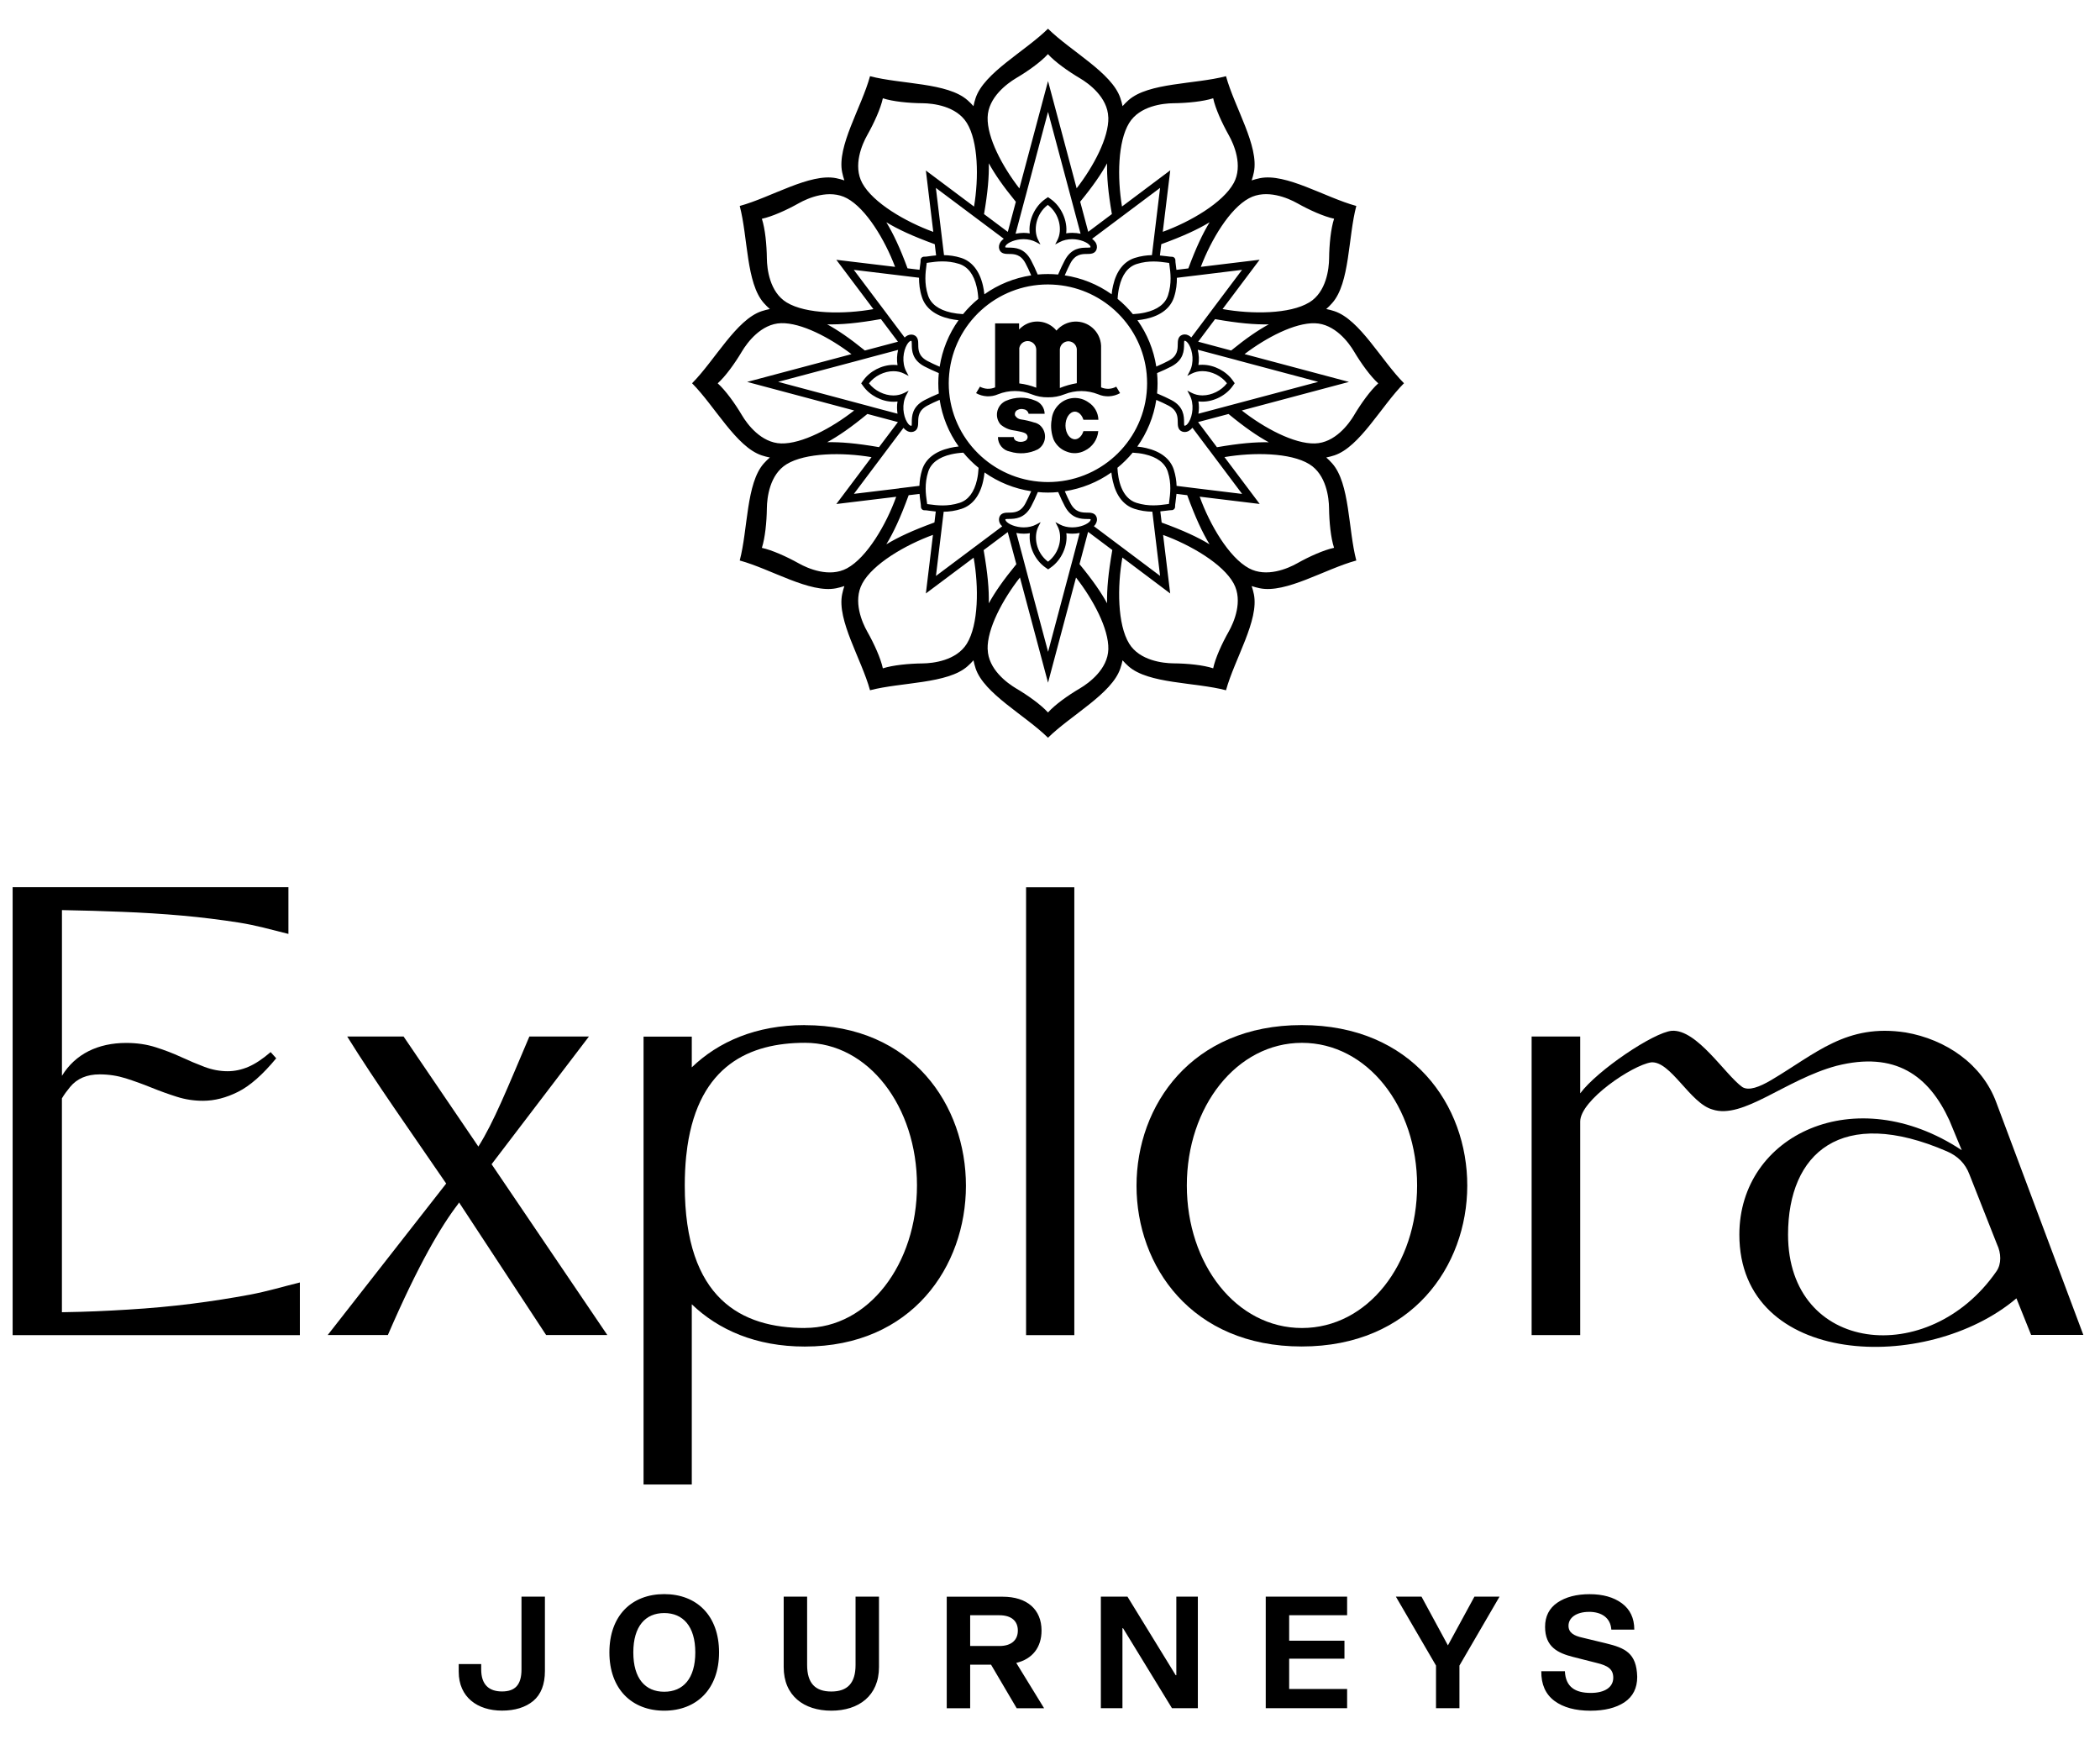 <svg width="64" height="53" viewBox="0 0 64 53" fill="none" xmlns="http://www.w3.org/2000/svg">
<g id="Artboard 1 9" clip-path="url(#clip0_4441_11977)">
<g id="Group">
<path id="Vector" d="M61.902 40.682L61.453 39.564C58.728 41.872 53.009 41.663 53.009 37.622C53.009 34.579 56.54 32.899 59.787 35.05L59.41 34.14C58.783 32.776 57.761 32.024 55.968 32.479C54.408 32.899 53.117 34.123 52.185 33.808C51.504 33.616 50.913 32.322 50.32 32.373C49.746 32.46 48.159 33.527 48.159 34.175V40.684H46.678V31.585H48.159V33.317C48.68 32.616 50.392 31.462 50.949 31.411C51.719 31.358 52.581 32.757 53.099 33.125C53.296 33.248 53.62 33.125 53.978 32.914C55.341 32.109 56.269 31.183 58.079 31.462C59.299 31.673 60.41 32.424 60.84 33.596L63.492 40.678H61.902V40.682ZM60.843 38.742C61.004 38.514 60.987 38.182 60.862 37.92L60.02 35.786C59.895 35.454 59.662 35.226 59.338 35.086C56.11 33.687 54.493 35.139 54.493 37.622C54.493 41.242 58.783 41.715 60.843 38.742Z" fill="black"/>
<path id="Vector_2" d="M24.535 40.468C22.602 40.468 20.869 39.587 20.869 36.123C20.869 35.81 20.884 35.519 20.911 35.245L20.949 34.936C21.31 32.463 22.846 31.777 24.535 31.777C26.468 31.777 27.946 33.722 27.946 36.121C27.946 38.52 26.47 40.466 24.535 40.466M24.526 31.237C23.04 31.237 21.894 31.744 21.083 32.525V31.588H19.613V45.237H21.083V39.745C21.894 40.524 23.04 41.033 24.526 41.033C31.066 41.033 31.085 31.239 24.526 31.239" fill="black"/>
</g>
<path id="Vector_3" d="M32.741 27.038H31.271V40.685H32.741V27.038Z" fill="black"/>
<path id="Vector_4" d="M16.643 40.681L13.99 36.641C13.98 36.655 13.97 36.677 13.96 36.691C13.453 37.35 12.762 38.504 11.821 40.681H9.988L13.598 36.066C12.545 34.525 11.441 32.97 10.582 31.586H12.3L14.579 34.939C15.052 34.187 15.449 33.194 16.133 31.586H17.948L14.982 35.477L18.508 40.681H16.645H16.643Z" fill="black"/>
<path id="Vector_5" d="M39.67 31.237C32.959 31.237 32.959 41.031 39.67 41.031C46.381 41.031 46.417 31.237 39.67 31.237ZM39.679 40.468C37.675 40.468 36.17 38.522 36.17 36.123C36.17 33.724 37.689 31.778 39.679 31.778C41.669 31.778 43.188 33.724 43.188 36.123C43.188 38.522 41.682 40.468 39.679 40.468Z" fill="black"/>
<path id="Vector_6" d="M16.607 48.654H15.893V50.872C15.893 51.343 15.698 51.543 15.299 51.543C14.9 51.543 14.665 51.334 14.665 50.872V50.709H13.98V50.942C13.98 51.718 14.551 52.127 15.299 52.127C15.695 52.127 16.013 52.028 16.251 51.833C16.489 51.632 16.607 51.327 16.607 50.918V48.653V48.654ZM21.914 50.353C21.914 49.235 21.238 48.577 20.243 48.577C19.248 48.577 18.572 49.235 18.572 50.353C18.572 51.471 19.257 52.129 20.243 52.129C21.229 52.129 21.914 51.471 21.914 50.353ZM21.19 50.353C21.19 51.153 20.818 51.552 20.243 51.552C19.668 51.552 19.301 51.153 19.301 50.353C19.301 49.553 19.673 49.154 20.243 49.154C20.813 49.154 21.19 49.555 21.19 50.353ZM26.788 48.654H26.074V50.735C26.074 51.291 25.826 51.545 25.336 51.545C24.846 51.545 24.598 51.293 24.598 50.735V48.654H23.884V50.802C23.884 51.673 24.498 52.129 25.336 52.129C26.173 52.129 26.788 51.672 26.788 50.802V48.654ZM31.819 52.053L30.972 50.673C31.466 50.555 31.742 50.197 31.742 49.688C31.742 49.046 31.304 48.656 30.557 48.656H28.853V52.055H29.567V50.728H30.204L30.985 52.055H31.817L31.819 52.053ZM29.567 49.221H30.458C30.824 49.221 31.02 49.397 31.02 49.687C31.02 49.976 30.824 50.158 30.458 50.158H29.567V49.219V49.221ZM36.508 48.654H35.85V51.048H35.831L34.361 48.654H33.55V52.053H34.208V49.617H34.227L35.717 52.053H36.506V48.654H36.508ZM39.289 49.221H41.055V48.654H38.575V52.053H41.055V51.468H39.289V50.545H40.974V49.997H39.289V49.221ZM44.935 48.654L44.127 50.139L43.322 48.654H42.541L43.764 50.754V52.053H44.478V50.754L45.7 48.654H44.933H44.935ZM48.427 49.117C48.812 49.117 49.084 49.301 49.107 49.659H49.807C49.807 49.307 49.678 49.041 49.427 48.855C49.175 48.67 48.846 48.579 48.446 48.579C48.045 48.579 47.718 48.664 47.464 48.836C47.213 49.007 47.088 49.255 47.088 49.574C47.088 50.189 47.478 50.373 47.944 50.492L48.658 50.673C48.995 50.754 49.166 50.858 49.166 51.125C49.166 51.416 48.904 51.588 48.481 51.588C48.005 51.588 47.714 51.406 47.692 50.927H46.973C46.968 51.326 47.101 51.627 47.374 51.831C47.644 52.031 48.011 52.13 48.473 52.13C48.901 52.13 49.244 52.045 49.506 51.874C49.768 51.697 49.896 51.44 49.896 51.098C49.877 50.373 49.53 50.218 48.934 50.074L48.225 49.903C47.963 49.846 47.802 49.75 47.802 49.541C47.802 49.293 48.048 49.118 48.425 49.118" fill="black"/>
<path id="Vector_7" d="M42.789 11.679C42.093 10.979 41.441 9.739 40.667 9.482C40.58 9.453 40.498 9.432 40.419 9.417C40.48 9.364 40.54 9.304 40.6 9.235C41.141 8.627 41.083 7.228 41.335 6.276C40.381 6.016 39.194 5.267 38.395 5.43C38.306 5.449 38.223 5.471 38.146 5.497C38.172 5.42 38.194 5.339 38.213 5.25C38.377 4.454 37.624 3.271 37.364 2.322C36.408 2.572 35.002 2.514 34.392 3.053C34.324 3.113 34.264 3.175 34.211 3.235C34.196 3.156 34.173 3.074 34.144 2.988C33.886 2.218 32.641 1.567 31.939 0.875C31.236 1.567 29.99 2.218 29.733 2.988C29.704 3.074 29.683 3.156 29.668 3.235C29.615 3.175 29.555 3.113 29.486 3.053C28.875 2.514 27.471 2.572 26.515 2.322C26.255 3.272 25.501 4.456 25.666 5.25C25.685 5.339 25.707 5.422 25.733 5.497C25.655 5.471 25.573 5.449 25.484 5.43C24.685 5.267 23.496 6.018 22.544 6.276C22.796 7.228 22.738 8.627 23.279 9.235C23.339 9.304 23.4 9.362 23.462 9.417C23.383 9.432 23.299 9.454 23.213 9.482C22.439 9.739 21.787 10.979 21.092 11.679C21.787 12.379 22.439 13.619 23.213 13.876C23.299 13.905 23.383 13.926 23.462 13.941C23.4 13.994 23.34 14.054 23.279 14.121C22.738 14.729 22.796 16.128 22.544 17.08C23.498 17.34 24.685 18.089 25.484 17.926C25.573 17.907 25.655 17.885 25.733 17.859C25.707 17.936 25.685 18.017 25.666 18.106C25.501 18.902 26.255 20.085 26.515 21.034C27.471 20.784 28.877 20.842 29.486 20.303C29.555 20.243 29.615 20.181 29.668 20.121C29.683 20.2 29.706 20.282 29.733 20.368C29.991 21.139 31.236 21.789 31.939 22.481C32.641 21.789 33.887 21.139 34.144 20.368C34.173 20.282 34.196 20.2 34.211 20.121C34.264 20.181 34.324 20.243 34.392 20.303C35.002 20.842 36.408 20.784 37.364 21.034C37.624 20.085 38.377 18.9 38.213 18.106C38.194 18.017 38.172 17.935 38.146 17.859C38.223 17.885 38.306 17.907 38.395 17.926C39.194 18.089 40.381 17.339 41.335 17.08C41.085 16.128 41.141 14.729 40.6 14.121C40.54 14.052 40.479 13.994 40.419 13.941C40.498 13.926 40.581 13.903 40.667 13.876C41.441 13.619 42.093 12.378 42.789 11.677M38.062 17.316C37.456 16.989 36.867 15.986 36.562 15.135L38.391 15.357L37.317 13.929C38.201 13.778 39.328 13.792 39.901 14.143C40.422 14.462 40.501 15.171 40.504 15.484C40.51 15.912 40.557 16.39 40.657 16.693C40.345 16.76 39.903 16.957 39.53 17.167C39.256 17.322 38.598 17.608 38.062 17.316ZM33.375 7.37C33.351 7.336 33.319 7.305 33.283 7.278L33.31 7.257L35.355 5.725L35.158 7.352L35.136 7.531L35.107 7.775C34.949 7.778 34.771 7.8 34.583 7.86C34.252 7.966 34.023 8.257 33.922 8.703C33.903 8.787 33.887 8.876 33.879 8.968C33.456 8.667 32.964 8.468 32.449 8.391C32.511 8.247 32.567 8.129 32.623 8.021C32.771 7.744 32.969 7.74 33.129 7.739C33.231 7.739 33.37 7.737 33.418 7.602C33.444 7.526 33.43 7.444 33.379 7.37M31.38 7.112C31.32 7.102 31.26 7.096 31.197 7.096C31.113 7.096 31.029 7.107 30.951 7.122L31.236 6.05L31.257 5.975L31.94 3.409L32.932 7.122C32.85 7.105 32.764 7.095 32.677 7.095C32.615 7.095 32.553 7.1 32.493 7.11C32.541 6.73 32.346 6.292 32.021 6.065L31.939 6.007L31.855 6.065C31.529 6.292 31.334 6.73 31.382 7.11M33.218 7.483C33.233 7.506 33.238 7.523 33.235 7.536C33.223 7.545 33.166 7.547 33.124 7.547C32.947 7.548 32.651 7.552 32.451 7.932C32.384 8.057 32.32 8.196 32.247 8.365C32.041 8.346 31.832 8.346 31.625 8.365C31.553 8.194 31.488 8.055 31.421 7.93C31.219 7.55 30.925 7.547 30.747 7.545C30.706 7.545 30.647 7.545 30.637 7.536C30.632 7.521 30.637 7.502 30.652 7.482C30.719 7.389 30.945 7.288 31.195 7.288C31.334 7.288 31.464 7.319 31.574 7.377L31.709 7.449L31.639 7.312C31.485 7.012 31.569 6.519 31.933 6.244C32.298 6.518 32.382 7.011 32.228 7.312L32.158 7.449L32.295 7.377C32.404 7.319 32.535 7.288 32.673 7.288C32.923 7.288 33.149 7.389 33.216 7.482M30.457 7.602C30.505 7.737 30.646 7.739 30.747 7.739C30.906 7.74 31.105 7.744 31.252 8.021C31.31 8.129 31.365 8.247 31.427 8.391C30.913 8.47 30.423 8.668 30 8.968C29.99 8.876 29.976 8.787 29.956 8.701C29.853 8.256 29.623 7.965 29.291 7.858C29.104 7.798 28.928 7.778 28.77 7.775L28.522 5.726L29.632 6.557L29.664 6.581L30.567 7.257L30.591 7.274C30.553 7.304 30.521 7.336 30.495 7.37C30.444 7.444 30.43 7.526 30.456 7.602M30.5 15.989C30.512 16.006 30.527 16.023 30.543 16.039L28.524 17.551L28.76 15.595C28.75 15.595 28.738 15.595 28.728 15.595C28.933 15.595 29.12 15.566 29.303 15.506C29.634 15.398 29.863 15.107 29.962 14.662C29.981 14.578 29.995 14.489 30.005 14.397C30.427 14.695 30.916 14.892 31.427 14.969C31.365 15.112 31.308 15.231 31.252 15.338C31.105 15.616 30.906 15.619 30.747 15.621C30.644 15.621 30.505 15.623 30.457 15.758C30.432 15.833 30.445 15.916 30.497 15.989M32.495 16.248C32.555 16.258 32.617 16.263 32.678 16.263C32.755 16.263 32.831 16.256 32.904 16.241L32.701 17.012L32.606 17.366L31.942 19.863L31.274 17.366L31.168 16.965L30.974 16.241C31.048 16.256 31.125 16.263 31.204 16.263C31.266 16.263 31.327 16.258 31.387 16.248C31.339 16.628 31.534 17.066 31.86 17.292L31.944 17.351L32.026 17.292C32.351 17.066 32.547 16.628 32.498 16.248M30.658 15.876C30.642 15.854 30.637 15.837 30.64 15.823C30.652 15.815 30.709 15.813 30.752 15.813C30.928 15.811 31.224 15.808 31.427 15.428C31.493 15.303 31.558 15.164 31.63 14.994C31.733 15.005 31.837 15.01 31.939 15.01C32.04 15.01 32.148 15.005 32.25 14.994C32.322 15.165 32.387 15.304 32.454 15.429C32.656 15.809 32.951 15.813 33.127 15.815C33.17 15.815 33.226 15.815 33.237 15.823C33.242 15.838 33.237 15.857 33.221 15.878C33.154 15.97 32.928 16.071 32.678 16.071C32.54 16.071 32.41 16.041 32.3 15.982L32.165 15.911L32.235 16.047C32.389 16.347 32.305 16.84 31.94 17.116C31.574 16.842 31.492 16.349 31.646 16.047L31.716 15.911L31.581 15.982C31.471 16.041 31.339 16.071 31.202 16.071C30.952 16.071 30.726 15.97 30.659 15.878M33.42 15.758C33.372 15.623 33.231 15.621 33.13 15.621C32.971 15.619 32.773 15.616 32.625 15.338C32.569 15.231 32.512 15.112 32.451 14.969C32.961 14.89 33.449 14.695 33.87 14.397C33.88 14.489 33.894 14.578 33.915 14.664C34.016 15.109 34.245 15.4 34.576 15.506C34.749 15.561 34.927 15.59 35.119 15.592L35.355 17.549L33.338 16.035C33.353 16.02 33.367 16.005 33.379 15.988C33.43 15.914 33.446 15.832 33.418 15.756M36.184 11.902L36.256 12.037C36.4 12.307 36.35 12.664 36.232 12.861C36.182 12.943 36.136 12.972 36.107 12.972C36.102 12.972 36.098 12.972 36.096 12.972C36.086 12.96 36.086 12.903 36.086 12.862C36.084 12.686 36.081 12.391 35.699 12.191C35.574 12.126 35.434 12.061 35.263 11.989C35.273 11.886 35.278 11.783 35.278 11.681C35.278 11.578 35.273 11.473 35.263 11.369C35.434 11.297 35.574 11.232 35.699 11.167C36.081 10.967 36.084 10.672 36.086 10.496C36.086 10.454 36.086 10.396 36.095 10.386C36.098 10.386 36.102 10.384 36.107 10.384C36.134 10.384 36.18 10.413 36.232 10.496C36.35 10.693 36.4 11.049 36.256 11.319L36.184 11.455L36.321 11.384C36.42 11.335 36.53 11.309 36.646 11.309C36.927 11.309 37.223 11.456 37.393 11.679C37.223 11.902 36.927 12.049 36.646 12.049C36.528 12.049 36.418 12.023 36.321 11.973L36.184 11.903V11.902ZM36.821 13.674L36.845 13.705L37.855 15.051L36.477 14.883L36.091 14.835L35.858 14.806C35.853 14.655 35.829 14.489 35.773 14.311C35.665 13.98 35.372 13.755 34.927 13.652C34.843 13.633 34.752 13.617 34.66 13.609C34.961 13.186 35.16 12.698 35.239 12.186C35.382 12.248 35.501 12.302 35.608 12.359C35.888 12.506 35.891 12.703 35.893 12.862C35.893 12.965 35.896 13.104 36.031 13.152C36.055 13.16 36.081 13.164 36.107 13.164C36.191 13.164 36.271 13.119 36.341 13.035L36.819 13.672L36.821 13.674ZM34.946 11.393C34.954 11.487 34.959 11.583 34.959 11.679C34.959 13.246 33.759 14.532 32.224 14.676C32.224 14.679 32.226 14.681 32.228 14.683C32.228 14.681 32.226 14.678 32.224 14.676C32.13 14.684 32.035 14.69 31.937 14.69C31.839 14.69 31.747 14.684 31.653 14.676C31.653 14.678 31.651 14.681 31.649 14.683C31.649 14.686 31.647 14.688 31.646 14.691C31.646 14.688 31.647 14.686 31.649 14.683C31.649 14.681 31.651 14.678 31.653 14.676C30.116 14.534 28.914 13.246 28.914 11.679C28.914 11.583 28.919 11.489 28.928 11.396C28.926 11.396 28.923 11.395 28.921 11.393C28.921 11.393 28.918 11.393 28.916 11.391C28.918 11.391 28.919 11.393 28.921 11.393C28.923 11.393 28.926 11.395 28.928 11.396C29.072 9.867 30.363 8.668 31.937 8.668C32.033 8.668 32.127 8.674 32.221 8.682C32.221 8.68 32.223 8.677 32.224 8.675C32.224 8.674 32.224 8.67 32.226 8.668C32.226 8.67 32.226 8.674 32.224 8.675C32.224 8.677 32.223 8.68 32.221 8.682C33.663 8.816 34.809 9.958 34.946 11.393ZM34.06 9.11C34.067 8.982 34.084 8.86 34.11 8.747C34.197 8.367 34.375 8.131 34.642 8.045C35.011 7.927 35.345 7.973 35.543 8.001C35.576 8.006 35.605 8.009 35.631 8.013C35.632 8.037 35.638 8.066 35.643 8.098C35.67 8.297 35.716 8.629 35.598 8.996C35.513 9.261 35.274 9.439 34.893 9.525C34.778 9.55 34.654 9.566 34.526 9.573C34.387 9.403 34.232 9.247 34.062 9.109M29.353 9.573C29.224 9.566 29.101 9.55 28.986 9.525C28.604 9.439 28.366 9.261 28.281 8.996C28.161 8.629 28.207 8.297 28.233 8.096C28.238 8.064 28.241 8.037 28.243 8.011C28.269 8.009 28.298 8.004 28.33 7.999C28.529 7.971 28.863 7.924 29.231 8.042C29.498 8.127 29.678 8.362 29.765 8.742C29.793 8.855 29.808 8.978 29.815 9.107C29.646 9.246 29.49 9.401 29.351 9.571M29.757 9.576C29.757 9.576 29.752 9.566 29.747 9.559V9.554L29.757 9.576ZM29.822 9.511L29.8 9.501H29.805C29.805 9.501 29.819 9.509 29.824 9.511M29.56 13.694C29.517 13.694 29.462 13.694 29.401 13.694C29.464 13.693 29.517 13.693 29.56 13.694ZM29.75 13.806C29.75 13.806 29.759 13.792 29.76 13.789L29.75 13.811V13.806ZM29.825 13.854C29.825 13.854 29.815 13.859 29.808 13.864H29.803L29.825 13.854ZM29.914 13.953C29.914 13.953 29.914 13.955 29.914 13.957C29.914 13.957 29.914 13.955 29.914 13.953ZM29.923 14.195C29.923 14.195 29.923 14.207 29.923 14.212C29.923 14.207 29.923 14.2 29.923 14.195ZM34.05 13.854L34.072 13.864H34.067C34.067 13.864 34.053 13.855 34.048 13.854H34.05ZM34.125 13.806V13.811L34.115 13.789C34.115 13.789 34.12 13.799 34.125 13.806ZM34.214 13.701C34.214 13.701 34.22 13.701 34.223 13.701C34.22 13.701 34.216 13.701 34.214 13.701ZM36.864 16.587C36.509 16.373 36.072 16.167 35.403 15.924L35.362 15.583C35.439 15.576 35.507 15.566 35.567 15.559C35.622 15.553 35.679 15.544 35.701 15.546H35.708C35.737 15.546 35.764 15.534 35.783 15.513C35.804 15.493 35.814 15.465 35.812 15.431C35.81 15.41 35.817 15.352 35.826 15.296C35.836 15.227 35.846 15.145 35.855 15.049L36.182 15.09C36.435 15.782 36.644 16.227 36.864 16.589M34.634 15.323C34.172 15.174 34.072 14.6 34.055 14.255C34.225 14.116 34.38 13.962 34.519 13.794C34.648 13.801 34.771 13.816 34.884 13.842C35.266 13.929 35.502 14.107 35.59 14.373C35.709 14.739 35.661 15.071 35.634 15.272C35.629 15.304 35.626 15.332 35.624 15.356C35.598 15.359 35.569 15.363 35.536 15.368C35.338 15.395 35.004 15.441 34.636 15.323M28.342 15.371C28.31 15.366 28.281 15.363 28.257 15.361C28.253 15.335 28.25 15.306 28.245 15.273C28.216 15.075 28.169 14.743 28.288 14.376C28.373 14.111 28.61 13.931 28.991 13.844C29.106 13.818 29.229 13.801 29.358 13.794C29.497 13.962 29.652 14.117 29.824 14.256C29.817 14.385 29.801 14.506 29.776 14.619C29.69 14.999 29.51 15.238 29.245 15.323C28.877 15.443 28.544 15.398 28.342 15.371ZM28.519 15.585L28.478 15.921C27.805 16.166 27.366 16.373 27.012 16.587C27.231 16.227 27.44 15.782 27.693 15.09L28.024 15.051C28.031 15.147 28.043 15.231 28.053 15.301C28.061 15.359 28.068 15.416 28.067 15.445C28.067 15.474 28.079 15.501 28.099 15.52C28.12 15.541 28.149 15.551 28.181 15.549C28.202 15.547 28.26 15.554 28.317 15.563C28.373 15.571 28.442 15.58 28.517 15.587M27.399 14.883L26.024 15.049L26.827 13.98L27.058 13.672L27.534 13.039C27.604 13.121 27.685 13.165 27.769 13.165C27.794 13.165 27.82 13.16 27.844 13.152C27.979 13.104 27.981 12.965 27.983 12.862C27.985 12.703 27.986 12.506 28.265 12.359C28.373 12.302 28.491 12.246 28.637 12.184C28.716 12.696 28.914 13.184 29.216 13.605C29.122 13.616 29.032 13.629 28.949 13.65C28.502 13.753 28.21 13.98 28.104 14.311C28.048 14.487 28.026 14.653 28.02 14.804L27.786 14.833L27.401 14.88L27.399 14.883ZM28.596 11.681C28.596 11.783 28.601 11.888 28.611 11.992C28.44 12.064 28.3 12.129 28.175 12.194C27.793 12.395 27.789 12.689 27.788 12.866C27.788 12.907 27.788 12.965 27.779 12.974C27.776 12.974 27.772 12.975 27.767 12.975C27.74 12.975 27.693 12.946 27.644 12.864C27.524 12.667 27.476 12.311 27.62 12.04L27.692 11.905L27.555 11.975C27.455 12.025 27.346 12.051 27.229 12.051C26.948 12.051 26.654 11.903 26.483 11.681C26.652 11.458 26.948 11.311 27.229 11.311C27.347 11.311 27.457 11.336 27.555 11.386L27.692 11.456L27.62 11.321C27.476 11.05 27.526 10.694 27.644 10.497C27.693 10.415 27.74 10.386 27.767 10.386C27.772 10.386 27.776 10.386 27.777 10.386C27.786 10.398 27.788 10.454 27.788 10.496C27.789 10.672 27.793 10.967 28.175 11.167C28.3 11.232 28.44 11.297 28.611 11.369C28.601 11.472 28.596 11.575 28.596 11.677M26.791 13.626C26.096 13.506 25.62 13.467 25.209 13.475C25.555 13.287 25.928 13.03 26.435 12.614L27.365 12.862L26.789 13.626H26.791ZM23.707 11.638L26.185 10.979L26.484 10.898L27.371 10.662C27.334 10.812 27.327 10.975 27.353 11.127C27.311 11.122 27.27 11.119 27.229 11.119C26.877 11.119 26.505 11.311 26.305 11.598L26.246 11.681L26.305 11.763C26.505 12.049 26.877 12.242 27.229 12.242C27.27 12.242 27.313 12.241 27.353 12.234C27.332 12.355 27.334 12.484 27.353 12.607L26.662 12.424L26.498 12.379L23.707 11.634V11.638ZM25.209 9.884C25.63 9.893 26.121 9.852 26.847 9.723L27.366 10.413L26.358 10.681C25.89 10.302 25.536 10.062 25.209 9.883M26.022 8.223L28.008 8.463C28.008 8.638 28.026 8.84 28.098 9.057C28.205 9.388 28.498 9.614 28.945 9.715C29.029 9.734 29.12 9.747 29.212 9.758C28.913 10.177 28.716 10.665 28.637 11.175C28.493 11.114 28.375 11.057 28.267 11.001C27.988 10.854 27.986 10.657 27.985 10.497C27.985 10.395 27.981 10.256 27.846 10.208C27.82 10.199 27.794 10.196 27.769 10.196C27.698 10.196 27.632 10.227 27.57 10.285L27.56 10.271L27.113 9.677L27.002 9.528L26.022 8.225V8.223ZM27.659 8.179C27.423 7.538 27.221 7.117 27.012 6.773C27.37 6.989 27.808 7.194 28.488 7.442L28.529 7.783C28.443 7.79 28.368 7.8 28.305 7.809C28.25 7.816 28.19 7.826 28.168 7.822H28.161C28.132 7.822 28.104 7.834 28.085 7.855C28.065 7.876 28.055 7.903 28.056 7.937C28.058 7.958 28.051 8.016 28.043 8.072C28.036 8.117 28.029 8.167 28.024 8.221L27.661 8.177L27.659 8.179ZM35.391 7.441C36.069 7.194 36.507 6.989 36.864 6.773C36.655 7.117 36.454 7.538 36.216 8.179L35.853 8.223C35.846 8.167 35.84 8.115 35.834 8.071C35.826 8.013 35.819 7.958 35.821 7.929C35.821 7.9 35.809 7.872 35.788 7.853C35.768 7.833 35.739 7.822 35.706 7.824C35.685 7.826 35.627 7.817 35.571 7.81C35.509 7.802 35.434 7.792 35.35 7.785L35.391 7.442V7.441ZM36.506 8.388L37.853 8.223L36.995 9.365L36.763 9.675L36.319 10.266L36.307 10.283C36.245 10.223 36.177 10.191 36.107 10.191C36.081 10.191 36.055 10.196 36.031 10.204C35.896 10.252 35.894 10.391 35.893 10.494C35.891 10.653 35.889 10.85 35.608 10.996C35.501 11.052 35.382 11.109 35.239 11.17C35.16 10.662 34.963 10.177 34.665 9.758C34.757 9.747 34.848 9.734 34.934 9.715C35.381 9.614 35.673 9.386 35.78 9.055C35.85 8.841 35.869 8.639 35.867 8.465L36.122 8.434L36.506 8.388ZM37.03 9.725C37.754 9.852 38.246 9.893 38.667 9.884C38.34 10.062 37.987 10.302 37.521 10.681L36.516 10.412L37.031 9.725H37.03ZM37.694 10.975L40.174 11.636L36.523 12.607C36.543 12.484 36.545 12.354 36.523 12.232C36.564 12.237 36.605 12.239 36.646 12.239C36.999 12.239 37.37 12.047 37.571 11.759L37.629 11.677L37.571 11.595C37.37 11.309 36.999 11.116 36.646 11.116C36.603 11.116 36.562 11.117 36.523 11.122C36.548 10.97 36.54 10.806 36.502 10.657L37.292 10.867L37.692 10.973L37.694 10.975ZM37.439 12.614C37.946 13.032 38.321 13.287 38.667 13.477C38.256 13.469 37.782 13.508 37.088 13.628L36.513 12.862L37.439 12.616V12.614ZM34.206 16.989L35.663 18.084L35.447 16.301C36.293 16.609 37.275 17.186 37.598 17.78C37.889 18.317 37.602 18.969 37.448 19.243C37.237 19.616 37.038 20.055 36.973 20.365C36.668 20.265 36.189 20.217 35.759 20.214C35.446 20.21 34.733 20.132 34.413 19.613C34.055 19.031 34.047 17.878 34.206 16.989ZM33.899 16.76C33.773 17.477 33.731 17.964 33.74 18.383C33.553 18.046 33.303 17.681 32.899 17.191L33.161 16.207L33.898 16.76H33.899ZM30.099 19.782C30.082 19.159 30.557 18.27 31.084 17.597L31.94 20.803L32.793 17.599C33.319 18.274 33.793 19.161 33.778 19.784C33.761 20.394 33.184 20.815 32.913 20.976C32.543 21.193 32.151 21.474 31.939 21.711C31.724 21.474 31.332 21.193 30.964 20.976C30.694 20.815 30.116 20.394 30.101 19.784M29.976 16.765L30.712 16.214L30.974 17.193C30.572 17.683 30.32 18.048 30.135 18.385C30.144 17.967 30.103 17.483 29.978 16.767M26.279 17.78C26.602 17.184 27.587 16.607 28.433 16.299L28.217 18.084L29.673 16.994C29.832 17.881 29.824 19.032 29.466 19.614C29.145 20.133 28.433 20.212 28.12 20.216C27.69 20.221 27.21 20.269 26.906 20.366C26.839 20.055 26.64 19.616 26.43 19.245C26.275 18.971 25.988 18.318 26.279 17.782M23.974 14.145C24.549 13.794 25.678 13.78 26.561 13.931L25.488 15.359L27.313 15.138C27.007 15.989 26.419 16.991 25.813 17.318C25.275 17.609 24.619 17.322 24.346 17.169C23.971 16.96 23.53 16.762 23.219 16.695C23.316 16.393 23.366 15.914 23.371 15.486C23.375 15.172 23.453 14.463 23.974 14.145ZM23.804 9.848C24.416 9.831 25.279 10.282 25.95 10.792L22.77 11.638L26.032 12.508C25.352 13.042 24.441 13.53 23.806 13.513C23.195 13.496 22.77 12.922 22.611 12.652C22.392 12.283 22.109 11.893 21.873 11.681C22.111 11.467 22.392 11.078 22.611 10.71C22.772 10.441 23.195 9.865 23.806 9.848M25.813 6.043C26.397 6.358 26.966 7.304 27.279 8.132L25.488 7.917L26.618 9.42C25.726 9.581 24.561 9.574 23.974 9.216C23.453 8.898 23.375 8.189 23.371 7.876C23.366 7.447 23.318 6.97 23.219 6.667C23.53 6.6 23.971 6.403 24.346 6.192C24.619 6.038 25.275 5.752 25.813 6.043ZM29.685 6.295L28.217 5.196L28.443 7.066C27.596 6.759 26.604 6.179 26.279 5.581C25.988 5.045 26.275 4.392 26.43 4.118C26.64 3.745 26.839 3.307 26.906 2.995C27.209 3.094 27.69 3.142 28.12 3.146C28.435 3.149 29.145 3.228 29.466 3.747C29.815 4.312 29.832 5.416 29.685 6.293M29.99 6.523C30.106 5.846 30.144 5.38 30.135 4.976C30.319 5.309 30.565 5.668 30.959 6.149L30.714 7.066L29.988 6.523H29.99ZM33.778 3.577C33.795 4.192 33.331 5.067 32.812 5.738L31.94 2.471L31.067 5.742C30.546 5.071 30.082 4.194 30.099 3.576C30.115 2.968 30.694 2.545 30.962 2.384C31.332 2.166 31.724 1.885 31.937 1.649C32.151 1.885 32.543 2.166 32.911 2.384C33.182 2.543 33.759 2.966 33.776 3.576M33.886 6.523L33.165 7.064L32.92 6.146C33.312 5.668 33.557 5.309 33.74 4.978C33.731 5.382 33.769 5.848 33.886 6.524M37.598 5.579C37.273 6.175 36.285 6.756 35.437 7.064L35.665 5.19L34.194 6.293C34.048 5.416 34.065 4.314 34.413 3.747C34.733 3.226 35.446 3.149 35.759 3.146C36.189 3.141 36.668 3.093 36.973 2.995C37.04 3.307 37.239 3.745 37.448 4.118C37.602 4.391 37.889 5.045 37.598 5.581M39.901 9.215C39.314 9.573 38.151 9.579 37.259 9.418L38.388 7.915L36.596 8.132C36.912 7.302 37.478 6.357 38.064 6.042C38.602 5.75 39.258 6.038 39.532 6.191C39.905 6.401 40.345 6.598 40.658 6.665C40.559 6.966 40.511 7.446 40.506 7.874C40.503 8.187 40.424 8.896 39.903 9.215M41.268 12.652C41.107 12.921 40.684 13.496 40.073 13.513C39.437 13.53 38.526 13.042 37.845 12.508L41.111 11.638L37.929 10.79C38.598 10.282 39.461 9.833 40.071 9.85C40.682 9.867 41.107 10.441 41.266 10.711C41.486 11.08 41.768 11.47 42.004 11.682C41.766 11.896 41.486 12.285 41.266 12.653M34.136 11.98L34.019 11.783C33.877 11.862 33.706 11.869 33.557 11.804V10.532C33.536 10.107 33.175 9.78 32.75 9.8C32.536 9.811 32.336 9.91 32.197 10.074C31.932 9.752 31.456 9.704 31.134 9.97C31.106 9.992 31.081 10.016 31.058 10.042V9.855H30.327V11.804C30.178 11.869 30.007 11.861 29.865 11.783L29.747 11.98C29.952 12.095 30.2 12.109 30.416 12.015C30.745 11.883 31.111 11.881 31.439 12.015C31.599 12.078 31.769 12.111 31.94 12.107C32.111 12.111 32.283 12.078 32.442 12.015C32.771 11.883 33.137 11.884 33.466 12.015C33.682 12.109 33.93 12.095 34.136 11.98ZM31.581 11.814C31.415 11.749 31.24 11.705 31.064 11.684V10.607C31.086 10.485 31.19 10.395 31.315 10.393C31.459 10.391 31.577 10.506 31.581 10.65V11.814ZM32.817 11.677C32.641 11.706 32.466 11.756 32.3 11.823V10.65C32.305 10.52 32.406 10.415 32.535 10.401C32.677 10.388 32.803 10.492 32.817 10.636V11.677ZM31.319 13.319C31.317 13.373 31.283 13.419 31.235 13.439C31.152 13.474 31.062 13.474 30.98 13.439C30.932 13.421 30.897 13.373 30.896 13.319H30.413C30.413 13.535 30.565 13.722 30.779 13.761C31.06 13.849 31.365 13.825 31.629 13.693C31.844 13.563 31.913 13.282 31.783 13.066C31.754 13.018 31.716 12.975 31.671 12.941C31.623 12.909 31.572 12.884 31.516 12.874C31.382 12.831 31.247 12.799 31.11 12.78C31.038 12.77 30.974 12.727 30.937 12.664C30.913 12.595 30.947 12.52 31.014 12.491C31.072 12.461 31.139 12.455 31.202 12.472C31.274 12.482 31.332 12.535 31.348 12.609H31.837C31.834 12.427 31.719 12.266 31.548 12.206C31.262 12.086 30.94 12.09 30.656 12.215C30.423 12.319 30.319 12.593 30.423 12.825C30.44 12.864 30.462 12.9 30.49 12.932C30.605 13.032 30.745 13.095 30.896 13.116C30.923 13.119 30.949 13.124 30.976 13.129C31.027 13.14 31.079 13.15 31.13 13.162C31.17 13.171 31.207 13.184 31.243 13.201C31.288 13.224 31.317 13.268 31.319 13.318M32.045 12.816C32.017 13.013 32.041 13.213 32.111 13.398C32.192 13.571 32.339 13.705 32.519 13.766C32.694 13.835 32.891 13.821 33.057 13.734C33.291 13.623 33.449 13.395 33.471 13.138H33.019C32.99 13.232 32.939 13.307 32.875 13.349C32.731 13.444 32.562 13.349 32.497 13.138C32.432 12.926 32.497 12.677 32.641 12.581C32.785 12.486 32.954 12.581 33.019 12.792H33.475C33.469 12.575 33.355 12.374 33.17 12.259C32.903 12.068 32.538 12.086 32.293 12.306C32.146 12.436 32.057 12.621 32.048 12.816" fill="black"/>
<path id="Vector_8" d="M7.61 39.453C7.039 39.559 6.45 39.652 5.839 39.729C5.228 39.806 4.582 39.866 3.902 39.907C3.221 39.948 2.673 39.975 1.887 39.987V33.47C1.959 33.348 2.046 33.232 2.137 33.122C2.349 32.865 2.649 32.739 3.037 32.739C3.313 32.739 3.579 32.78 3.834 32.86C4.091 32.942 4.349 33.035 4.611 33.141C4.873 33.247 5.133 33.341 5.39 33.422C5.647 33.504 5.913 33.544 6.187 33.544C6.536 33.544 6.892 33.453 7.255 33.271C7.618 33.09 8.005 32.749 8.418 32.249L8.248 32.06C7.998 32.275 7.771 32.424 7.565 32.511C7.36 32.598 7.149 32.643 6.937 32.643C6.699 32.643 6.464 32.598 6.233 32.511C6.002 32.424 5.765 32.324 5.52 32.211C5.277 32.098 5.017 31.999 4.743 31.912C4.467 31.824 4.168 31.781 3.844 31.781C2.989 31.781 2.294 32.117 1.888 32.783V27.733C2.604 27.745 3.09 27.762 3.719 27.786C4.347 27.81 4.957 27.848 5.551 27.901C6.144 27.954 6.719 28.026 7.277 28.113C7.836 28.202 8.214 28.317 8.79 28.459V27.036H0.385V40.686H9.139V39.08C8.563 39.222 8.178 39.345 7.61 39.453Z" fill="black"/>
</g>
<defs>
<clipPath id="clip0_4441_11977">
<rect width="64" height="52.169" fill="white" transform="translate(0 0.416)"/>
</clipPath>
</defs>
</svg>
